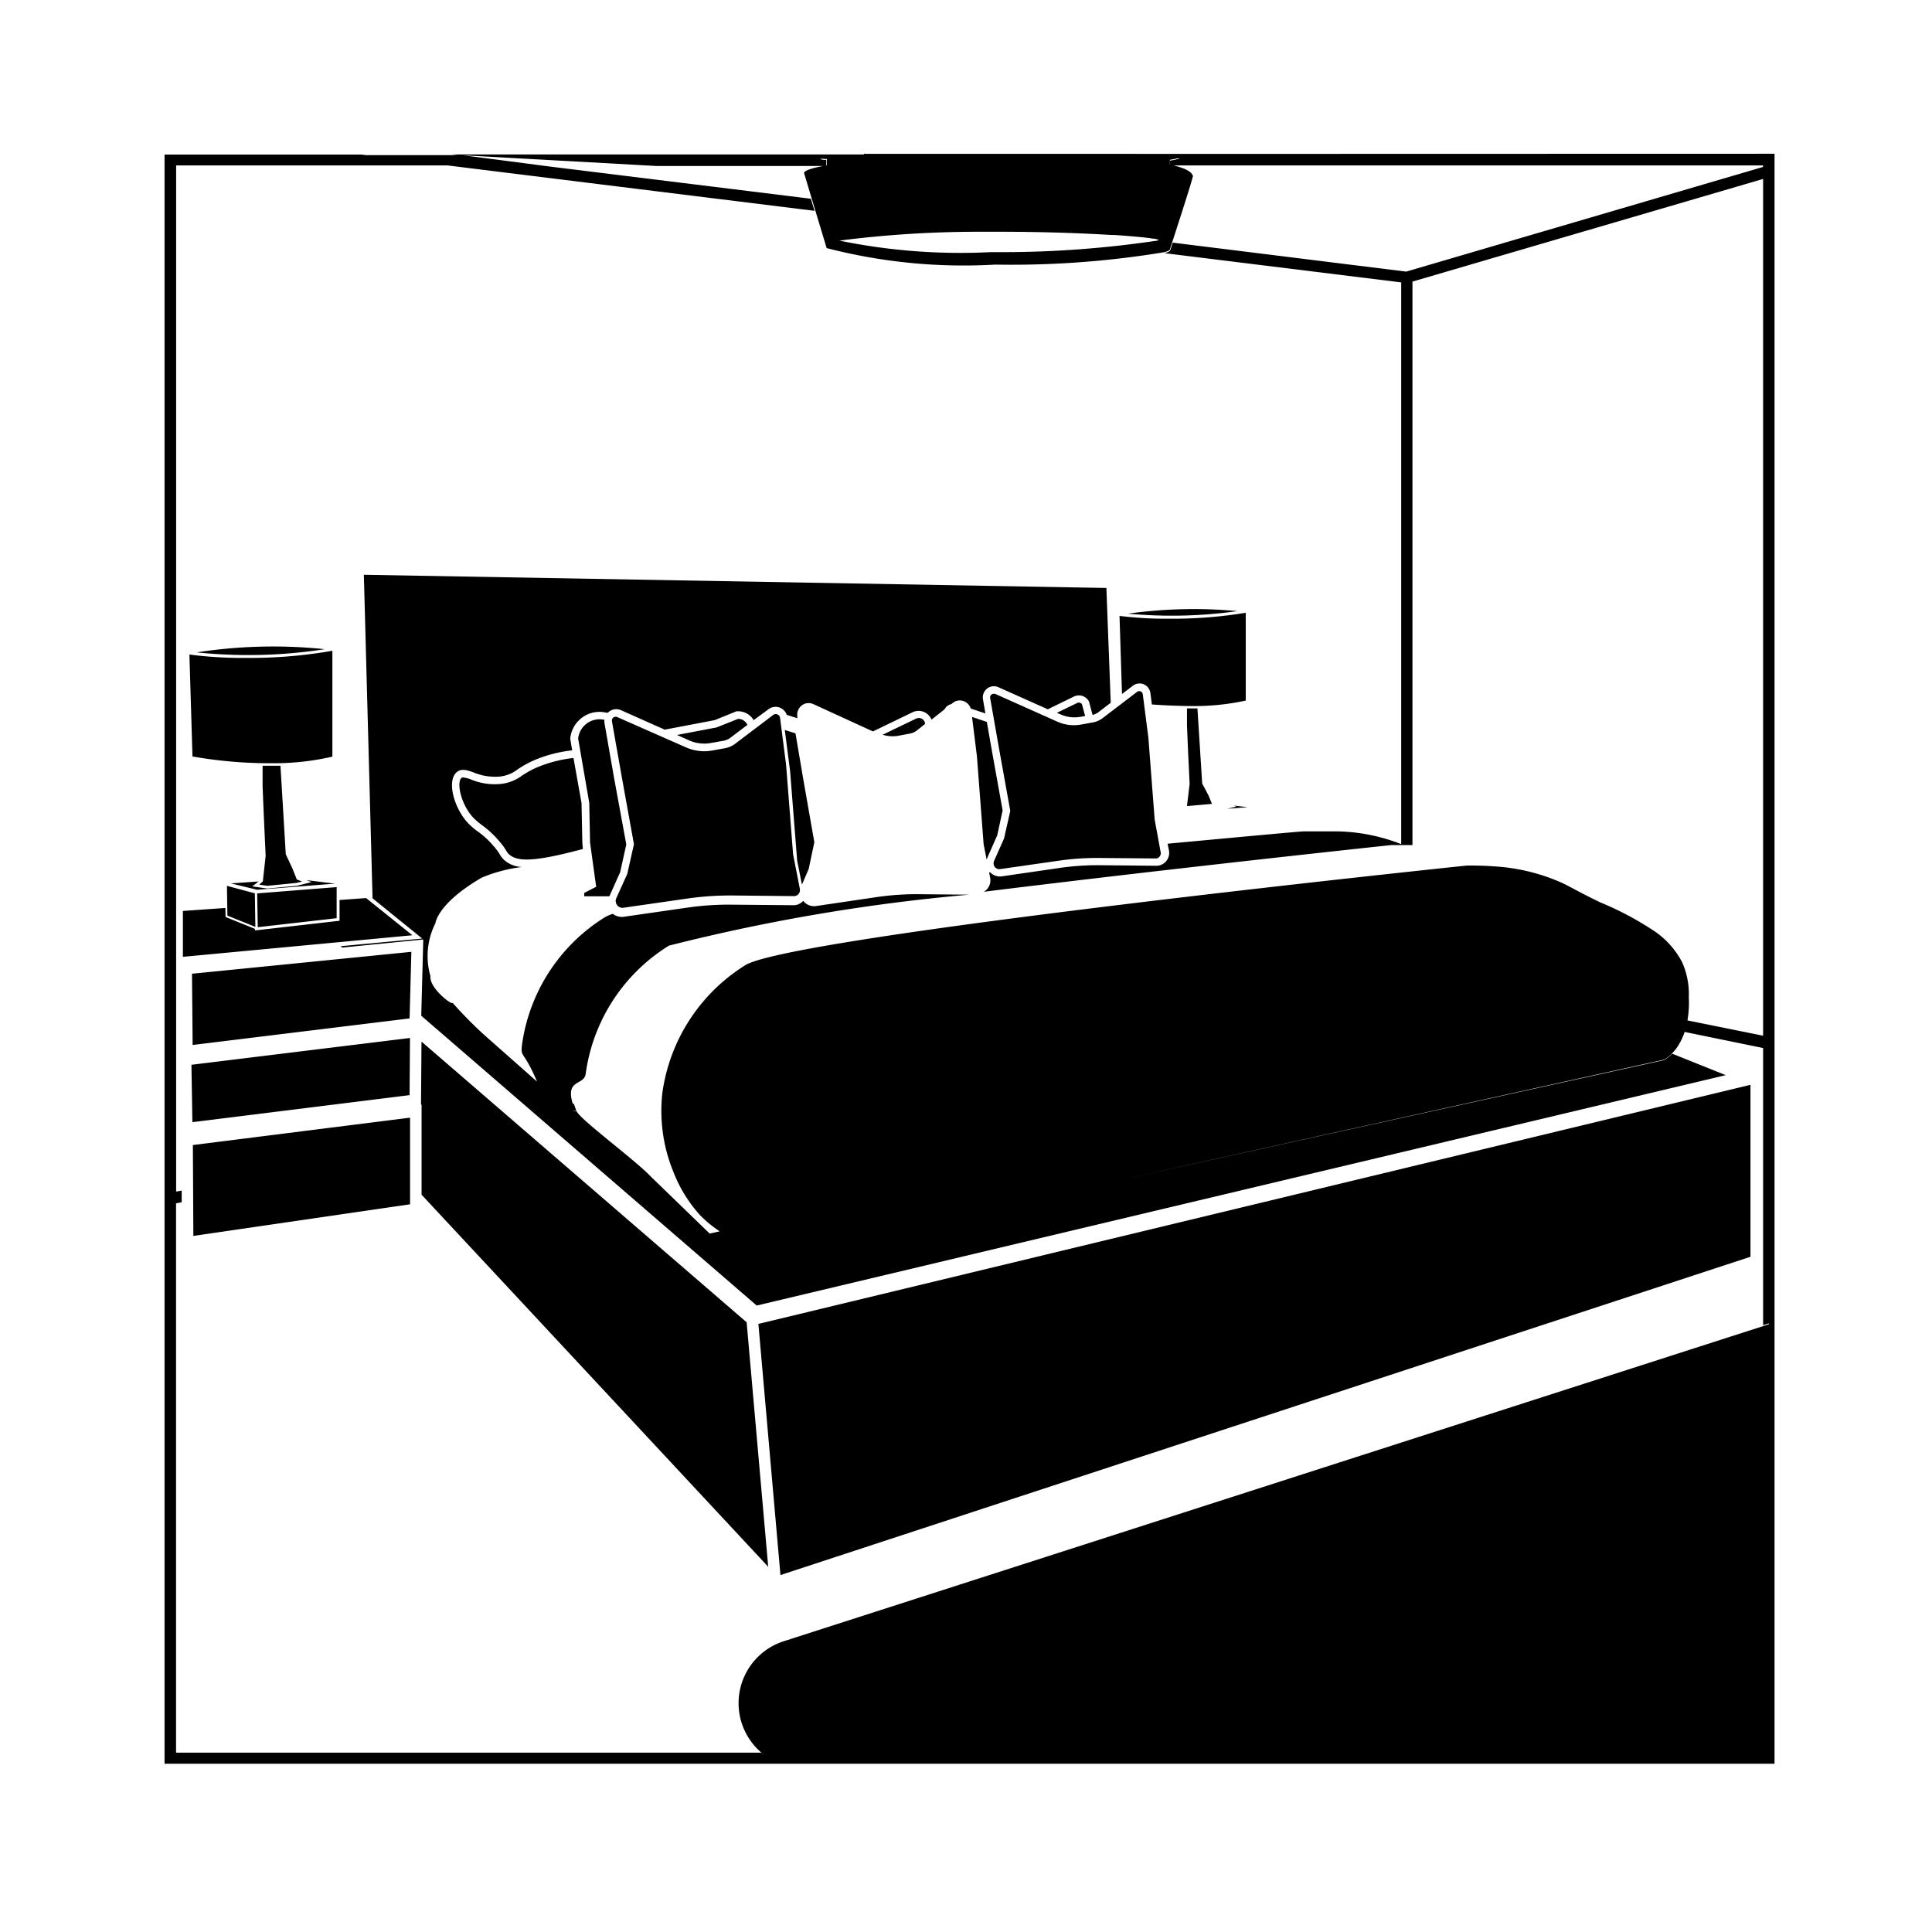 <?xml version="1.0" encoding="utf-8"?>
<!-- Generator: www.svgicons.com -->
<svg xmlns="http://www.w3.org/2000/svg" width="800" height="800" viewBox="0 0 24 24">
<path fill="currentColor" d="m9.882 9.11l-.133-.042l.066.512l.088 1.114l.059.295l.084-.195l.07-.331l-.142-.809zm.85-7.187l-.246.019h-.045l-.25.02a.17.17 0 0 0 .081.012v.08c-.324.055-.282.1-.282.1l.088.295l.045.149l.146.484a6.8 6.8 0 0 0 2.093.205a11.631 11.631 0 0 0 2.1-.154c.05-.013.075-.027.072-.04l.03-.091c.076-.235.27-.832.255-.823c-.014.009.021-.07-.286-.134v-.06a.994.994 0 0 0 .123-.026a33.32 33.32 0 0 0-.538-.048h-3.386zm3.645 1.066l-.063.009c-.174.025-.35.047-.526.065a12.872 12.872 0 0 1-1.4.069h-.076a7.491 7.491 0 0 1-1.885-.143a13.585 13.585 0 0 1 1.751-.11h.257c.52 0 1.011.018 1.371.04h.04c.22.016.385.03.473.045a.186.186 0 0 1 .074.017zm-.033 7.194l-.079-1.024l-.069-.535a.044.044 0 0 0-.07-.03l-.429.327a.281.281 0 0 1-.12.053L13.433 9a.5.5 0 0 1-.3-.036l-.772-.345a.045.045 0 0 0-.018 0a.05.05 0 0 0-.027.009a.044.044 0 0 0-.016.043l.11.625l.14.777l-.077.342l-.124.279a.074.074 0 0 0 .007.073a.07.07 0 0 0 .064.03l.731-.105a3.371 3.371 0 0 1 .512-.034l.7.006a.061.061 0 0 0 .043-.025a.063.063 0 0 0 .012-.053zm-4.492.429L9.765 9.5l-.075-.583a.052.052 0 0 0-.033-.042a.051.051 0 0 0-.053.007l-.47.356a.3.3 0 0 1-.13.057l-.16.029a.56.56 0 0 1-.323-.04l-.846-.373a.053.053 0 0 0-.054 0a.052.052 0 0 0-.019.05l.12.68l.153.846l-.083.37l-.136.3a.085.085 0 0 0 .008.084a.083.083 0 0 0 .075.036l.8-.115a3.76 3.76 0 0 1 .561-.038l.771.008a.074.074 0 0 0 .051-.03a.076.076 0 0 0 .014-.06zm2.284-1.214l.083 1.09l.038.192a.161.161 0 0 1 .01-.03l.121-.273l.067-.31l-.136-.755l-.06-.344l-.184-.062zM8.83 9.23l.157-.028a.211.211 0 0 0 .09-.04l.207-.157a.124.124 0 0 0-.115-.075l-.269.107l-.49.093l.152.068a.465.465 0 0 0 .268.032m4.588-.324l.062-.012l-.04-.147a.047.047 0 0 0-.058-.015l-.253.123l.047.02a.419.419 0 0 0 .242.03m-2.259.235l.148-.028a.2.2 0 0 0 .083-.038l.1-.08v-.015a.076.076 0 0 0-.042-.052a.081.081 0 0 0-.068 0l-.415.2a.41.41 0 0 0 .194.013M7.78 10.49l-.152-.827l-.119-.681a.134.134 0 0 1 0-.04a.268.268 0 0 0-.327.232l.138.8l.01.494l.076.548l-.148.076v.042h.312l.134-.3zm-.546-.022l-.01-.492l-.1-.56a1.626 1.626 0 0 0-.365.083a1.155 1.155 0 0 0-.28.14a.533.533 0 0 1-.266.1a.767.767 0 0 1-.36-.055a.365.365 0 0 0-.1-.026a.029.029 0 0 0-.022.007c-.059.055-.01.315.141.485a.885.885 0 0 0 .115.1a1.183 1.183 0 0 1 .215.2a.738.738 0 0 1 .088.12a.174.174 0 0 0 .036.045c.087.076.251.1.77-.031l.145-.037zm-4.04.585l.967-.076l-.355-.044l.064.025l-.179.045l-.369.035l-.187-.027l.077-.061l-.344.024zm3.814 2.64a.621.621 0 0 1 .111.03c-.106-.327.14-.232.157-.386a2.224 2.224 0 0 1 1.034-1.59a23.522 23.522 0 0 1 3.73-.633l-.633-.006a3.438 3.438 0 0 0-.517.036l-.764.113h-.013a.171.171 0 0 1-.135-.066a.168.168 0 0 1-.11.054l-.776-.007a3.582 3.582 0 0 0-.547.036l-.806.116h-.014a.18.18 0 0 1-.112-.038a.531.531 0 0 0-.095.04a2.224 2.224 0 0 0-1.034 1.59c-.019.167.02.05.2.484a.618.618 0 0 0 .324.228m2.46 8.086l.032.026h12.485v-5.36l-.072.024l-12.177 3.918a.808.808 0 0 0-.268 1.392M2.444 8.104a6.2 6.2 0 0 0 1.593-.04H4.03a6.193 6.193 0 0 0-1.586.04m1.685-.02a5.913 5.913 0 0 1-1.05.089H3.03a5.128 5.128 0 0 1-.677-.042l.038 1.266a5.485 5.485 0 0 0 .961.084h.021a3.2 3.2 0 0 0 .756-.082zm-.909 2.905l.1.015l.363-.036l.07-.017l-.066-.026l-.055-.138l-.082-.175l-.066-1.1h-.222v.256l.015.362l.023.5l-.035.32zm-.054.108l-.347-.093l.006.37l.347.14zm1.016-.077l-.987.078l.007.42l.98-.112zm-1.382.259l-.528.037v.57l2.851-.268l-.575-.462l-.33.024v.258l-1.05.12l-.002-.02l-.364-.147zm-.422 1.948l.012.713l2.698-.336l.005-.71zm2.716.657l-2.698.34l.006 1.129l2.692-.393zm.016-2.06l-2.725.272l.008.885l2.695-.33zm8.903-4.201a5.849 5.849 0 0 0 1.362-.032h-.007a5.874 5.874 0 0 0-1.355.032m.194.877a.139.139 0 0 1 .084.112l.018.139c.2.015.4.019.48.02h.018a3.032 3.032 0 0 0 .668-.068V7.612a5.558 5.558 0 0 1-.928.074H14.5a4.657 4.657 0 0 1-.593-.035l.031.97l.132-.1a.137.137 0 0 1 .138-.021m.55.819l.02.42l-.033.273h.017l.294-.026l-.046-.11l-.076-.143l-.059-.933h-.13v.21zm.486.728l.252-.02l-.168-.02l.031.013zM5.237 13.722v1.119l4.306 4.622l-.268-3.037l-4.039-3.487l-.006.783zm16.508-.246l-12.324 2.97l.274 3.12l12.05-3.954zM8.088 14.619c-.193-.206-.88-.71-.926-.816h-.06l.058-.006a1.009 1.009 0 0 1-.03-.083a.621.621 0 0 0-.112-.03a.618.618 0 0 1-.323-.227l-.679-.6a5.22 5.22 0 0 1-.394-.4c-.006.035-.292-.185-.275-.331a.906.906 0 0 1 .062-.658s.023-.245.576-.566a1.885 1.885 0 0 1 .5-.132a.351.351 0 0 1-.219-.084a.251.251 0 0 1-.054-.067a.642.642 0 0 0-.079-.107a1.063 1.063 0 0 0-.2-.185a.815.815 0 0 1-.129-.113c-.159-.178-.255-.5-.136-.617c.061-.057.137-.03.218 0a.7.7 0 0 0 .32.05a.434.434 0 0 0 .222-.088a1.269 1.269 0 0 1 .3-.151a1.684 1.684 0 0 1 .38-.087l-.024-.142v-.006a.366.366 0 0 1 .15-.261a.361.361 0 0 1 .3-.058h.016l.016-.014a.147.147 0 0 1 .148-.018l.543.242l.621-.118l.27-.11h.008a.223.223 0 0 1 .206.11l.182-.134a.145.145 0 0 1 .147-.02a.149.149 0 0 1 .082.088l.132.042v-.017a.148.148 0 0 1 .055-.142a.139.139 0 0 1 .144-.016l.74.339l.492-.238a.172.172 0 0 1 .15 0a.174.174 0 0 1 .085.092l.162-.128a.171.171 0 0 1 .032-.04a.157.157 0 0 1 .053-.026l.018-.014a.137.137 0 0 1 .14-.02a.14.14 0 0 1 .082.089l.183.062l-.03-.175a.139.139 0 0 1 .051-.134a.136.136 0 0 1 .141-.017l.613.274l.324-.158a.142.142 0 0 1 .185.056l.005.012l.042.16a.183.183 0 0 0 .068-.03l.158-.121l-.054-1.426L4.52 7.14l.108 4.019l.617.5l-1.013.095l.02.017l1.006-.1l-.025.947l4.167 3.6l12.038-2.862l-.666-.267a.508.508 0 0 1-.1.08l-11.027 2.43a2.1 2.1 0 0 1-.7-.304l-.129.029zm1.985-12.15l-3.242-.4l-1.076-.14l2.4.133h2.11v-.077a.17.17 0 0 1-.08-.01l.25-.022h.045l.246-.019h.02l.13-.015h-5.26l.066.008H4.528l1.08.134l4.51.558zm3.925-.557l.122.009c.174.014.352.03.538.048a.994.994 0 0 1-.123.026v.06h7.366v.019l-4.433 1.3l-2.9-.36l-.03.092c0 .012-.023.026-.072.039l2.94.363v6.978a2.276 2.276 0 0 0-.886-.158h-.33c-.038 0-.72.063-1.686.153l.017.082a.161.161 0 0 1-.146.192l-.706-.007a3.3 3.3 0 0 0-.5.033l-.735.107h-.013a.169.169 0 0 1-.12-.051h-.014l.013.065a.169.169 0 0 1-.032.136a.153.153 0 0 1-.047.04c2.42-.3 5.06-.58 5.06-.58h.265v-7l4.356-1.275v10.643l-.94-.19a1.276 1.276 0 0 0 .017-.287a.97.97 0 0 0-.085-.44a1.065 1.065 0 0 0-.386-.41a3.836 3.836 0 0 0-.633-.331c-.315-.154-.355-.186-.47-.24a2.4 2.4 0 0 0-.852-.206c-.128-.01-.24-.01-.33-.01c0 0-8.328.868-8.96 1.235a2.23 2.23 0 0 0-1.035 1.59a2 2 0 0 0 .14.988a1.721 1.721 0 0 0 .331.533a1.505 1.505 0 0 0 .244.2a2.1 2.1 0 0 0 .7.305l11.03-2.44a.508.508 0 0 0 .1-.08a.538.538 0 0 0 .088-.117a.77.77 0 0 0 .066-.147l.975.2v.368h.007h-.007v3.075l.072-.023v5.359H9.488l-.032-.026H2.187v-6.824l.07-.013v-.145l-.069.012V2.055h3.427L4.49 1.92H2.044v19.99h20v-20Z"/>
</svg>